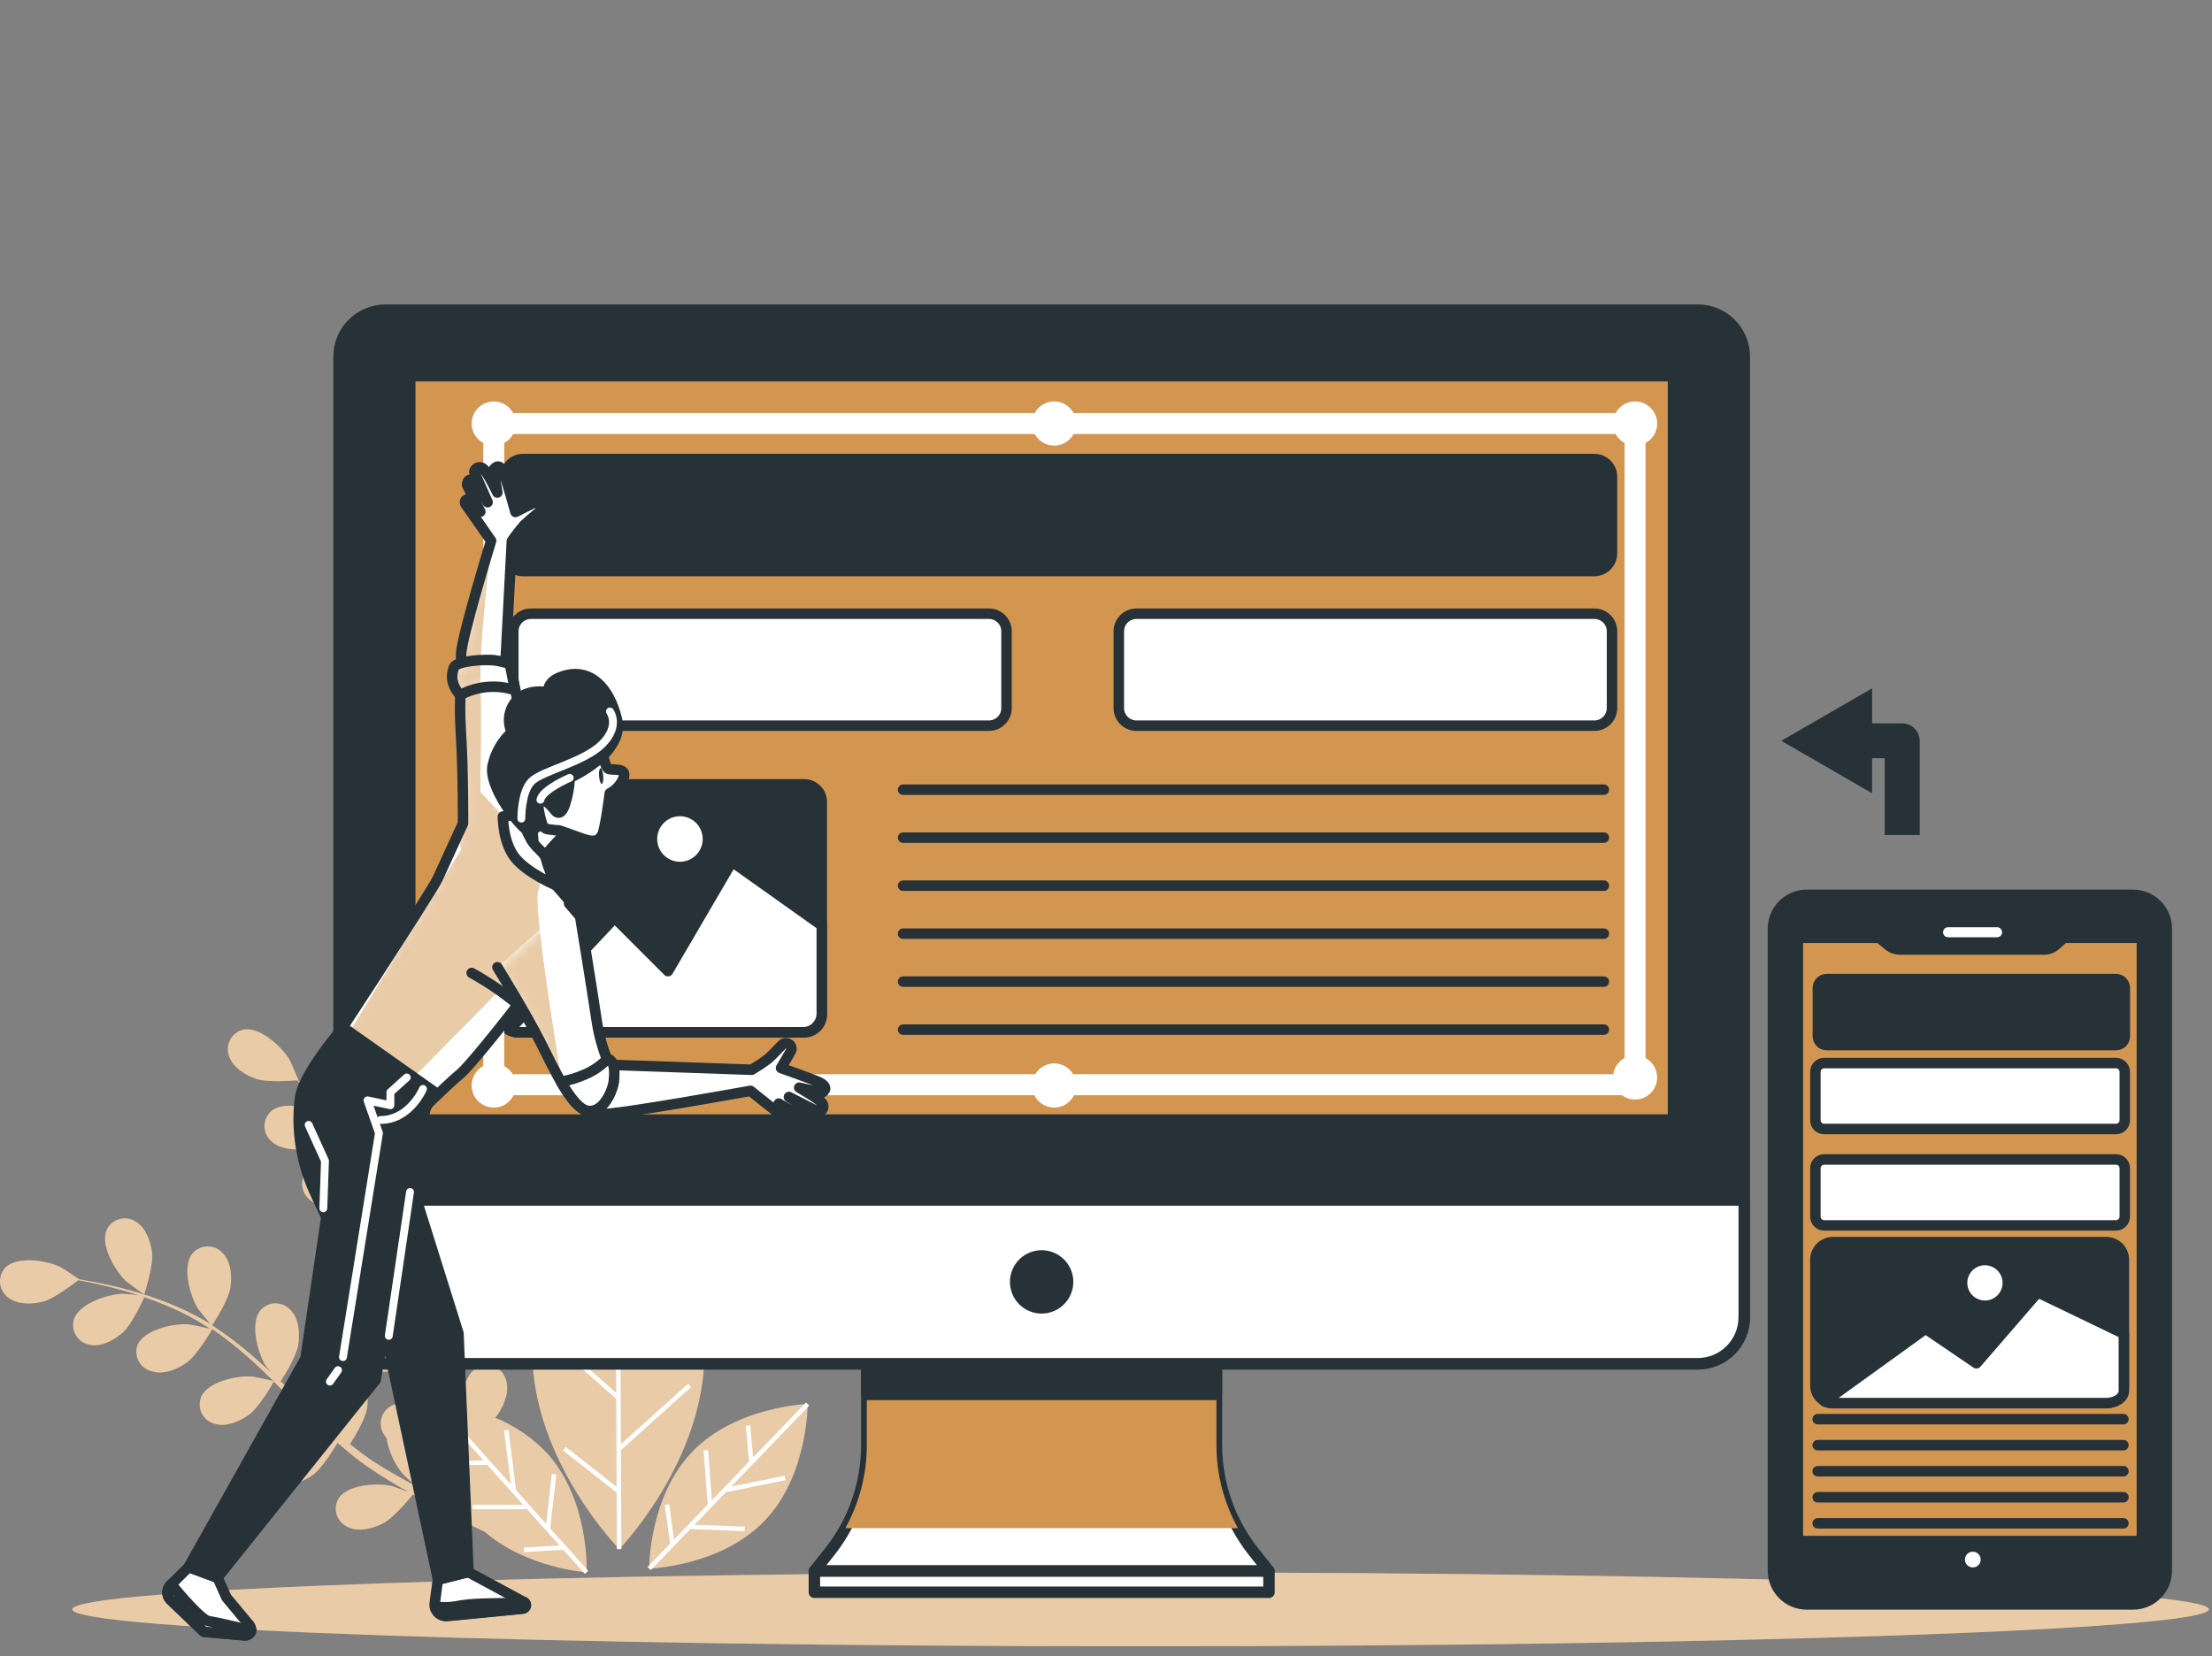 <svg width="211" height="158" viewBox="0 0 211 158" fill="none" xmlns="http://www.w3.org/2000/svg">
<rect x="0" y="0" width="211" height="158" fill="#808080" stroke="none"/>
<path d="M108.801 157.07C165.079 157.07 210.701 155.492 210.701 153.544C210.701 151.597 165.079 150.018 108.801 150.018C52.523 150.018 6.9 151.597 6.9 153.544C6.9 155.492 52.523 157.07 108.801 157.07Z" fill="#D39651"/>
<path opacity="0.5" d="M108.801 157.07C165.079 157.07 210.701 155.492 210.701 153.544C210.701 151.597 165.079 150.018 108.801 150.018C52.523 150.018 6.9 151.597 6.9 153.544C6.9 155.492 52.523 157.07 108.801 157.07Z" fill="white"/>
<path d="M32.729 107.558C32.729 107.558 34.965 105.791 35.538 104.658C36.016 103.703 36.379 102.331 35.873 101.314C35.764 101.07 35.606 100.851 35.408 100.672C35.209 100.492 34.976 100.357 34.722 100.273C34.468 100.19 34.199 100.161 33.933 100.188C33.667 100.215 33.41 100.297 33.178 100.43C31.802 101.29 31.659 104.204 32.008 105.609C32.012 105.733 32.7 107.573 32.729 107.558Z" fill="#D39651"/>
<path d="M12.065 122.279C12.161 122.365 13.752 123.521 13.761 123.492C13.771 123.464 14.65 120.788 14.507 119.527C14.378 118.452 13.924 117.138 12.935 116.541C12.707 116.395 12.452 116.3 12.186 116.261C11.919 116.221 11.647 116.238 11.387 116.312C11.128 116.385 10.887 116.512 10.68 116.685C10.473 116.858 10.306 117.072 10.188 117.315C9.514 118.767 11 121.285 12.065 122.279Z" fill="#D39651"/>
<path d="M58.897 110.229C58.897 110.229 50.713 118.676 50.775 129.049C50.837 139.421 59.074 147.802 59.074 147.802C59.074 147.802 67.253 139.355 67.196 128.977C67.139 118.6 58.897 110.229 58.897 110.229Z" fill="#D39651"/>
<path d="M47.23 135.264C47.338 135.148 47.437 135.023 47.526 134.892C48.123 133.989 48.629 132.675 48.247 131.595C48.169 131.336 48.036 131.097 47.859 130.894C47.681 130.69 47.462 130.526 47.216 130.413C46.971 130.3 46.704 130.241 46.434 130.239C46.163 130.236 45.895 130.292 45.648 130.401C44.54 130.921 43.99 132.704 43.876 134.161C43.431 134.06 43.03 133.984 42.691 133.927L42.246 132.928C42.084 132.584 41.969 132.235 41.831 131.887C41.635 131.366 41.458 130.821 41.281 130.281C41.926 129.99 43.813 129.111 44.516 128.332C45.218 127.553 45.949 126.311 45.724 125.183C45.684 124.917 45.588 124.662 45.442 124.436C45.296 124.21 45.105 124.017 44.879 123.87C44.653 123.723 44.399 123.625 44.133 123.583C43.867 123.541 43.596 123.555 43.336 123.626C41.783 124.104 40.87 126.865 40.837 128.313C40.837 128.361 40.837 128.666 40.894 129.029C40.736 128.494 40.579 127.959 40.416 127.415C40.02 125.857 39.662 124.266 39.294 122.67C39.217 122.336 39.136 122.006 39.06 121.672C39.604 121.433 41.654 120.496 42.404 119.679C43.154 118.862 43.837 117.658 43.617 116.531C43.577 116.265 43.481 116.01 43.335 115.784C43.189 115.557 42.998 115.364 42.772 115.217C42.546 115.07 42.292 114.972 42.026 114.93C41.76 114.888 41.489 114.903 41.229 114.973C39.676 115.451 38.763 118.213 38.73 119.66C38.73 119.713 38.763 120.076 38.797 120.487C38.587 119.622 38.367 118.762 38.118 117.916C37.708 116.463 37.198 115.039 36.594 113.655C36.785 113.569 39.212 112.522 40.029 111.614C40.756 110.817 41.463 109.593 41.243 108.466C41.203 108.2 41.106 107.945 40.961 107.719C40.815 107.492 40.623 107.299 40.397 107.152C40.172 107.005 39.918 106.907 39.652 106.865C39.386 106.823 39.114 106.838 38.854 106.908C37.301 107.386 36.389 110.148 36.355 111.595C36.355 111.696 36.475 113.029 36.532 113.506C36.534 113.489 36.534 113.471 36.532 113.454C35.905 112.109 35.16 110.821 34.306 109.608C33.539 108.528 32.709 107.494 31.821 106.512C31.019 105.585 30.221 104.782 29.514 104.08C29.127 103.702 28.763 103.363 28.424 103.053H28.458C28.491 103.053 27.703 101.247 27.641 101.142C26.914 99.89 24.774 97.897 23.193 98.242C22.931 98.305 22.685 98.423 22.472 98.588C22.259 98.753 22.084 98.962 21.957 99.2C21.83 99.437 21.755 99.699 21.737 99.968C21.718 100.237 21.757 100.506 21.85 100.759C22.204 101.849 23.408 102.58 24.43 102.933C25.452 103.287 27.774 103.12 28.329 103.072C28.677 103.401 29.041 103.76 29.437 104.166C30.13 104.883 30.904 105.695 31.687 106.641C31.898 106.889 32.113 107.166 32.323 107.434C31.874 107.061 31.248 106.555 31.181 106.512C29.958 105.738 27.144 104.954 25.897 105.991C25.691 106.168 25.526 106.387 25.411 106.632C25.297 106.878 25.236 107.146 25.233 107.417C25.23 107.688 25.284 107.957 25.393 108.205C25.502 108.454 25.662 108.676 25.863 108.858C26.68 109.66 28.085 109.756 29.155 109.598C30.225 109.441 32.261 108.189 32.696 107.912C33.173 108.509 33.622 109.13 34.062 109.823C34.88 111.04 35.588 112.327 36.179 113.669C36.212 113.745 36.236 113.831 36.269 113.908C36.078 113.688 34.941 112.537 34.836 112.474C33.708 111.571 31.014 110.482 29.643 111.376C29.421 111.529 29.235 111.728 29.096 111.959C28.956 112.19 28.868 112.447 28.835 112.715C28.803 112.983 28.827 113.254 28.907 113.511C28.987 113.769 29.12 114.007 29.299 114.209C30.02 115.093 31.406 115.346 32.485 115.303C33.732 115.26 36.183 114.022 36.279 113.975C36.828 115.329 37.289 116.717 37.66 118.131C37.942 119.178 38.18 120.248 38.41 121.323C38.157 121.041 37.096 119.971 37.015 119.89C35.882 118.982 33.192 117.897 31.816 118.786C31.595 118.94 31.409 119.138 31.27 119.369C31.13 119.6 31.042 119.858 31.009 120.125C30.977 120.393 31.001 120.664 31.081 120.922C31.161 121.179 31.294 121.417 31.472 121.619C32.194 122.508 33.584 122.756 34.664 122.718C35.878 122.675 38.233 121.5 38.429 121.399C38.534 121.877 38.644 122.355 38.744 122.866C39.074 124.467 39.399 126.077 39.767 127.644C39.896 128.193 40.039 128.724 40.187 129.259C39.786 128.848 39.05 128.103 38.983 128.05C37.851 127.142 35.161 126.053 33.785 126.946C33.563 127.1 33.377 127.299 33.238 127.53C33.099 127.761 33.01 128.018 32.978 128.286C32.945 128.553 32.97 128.825 33.05 129.082C33.129 129.34 33.263 129.577 33.441 129.78C34.162 130.668 35.553 130.917 36.632 130.878C37.712 130.84 39.719 129.894 40.278 129.617C40.522 130.506 40.789 131.385 41.085 132.235C41.224 132.598 41.343 132.976 41.496 133.32L41.721 133.865L41.41 133.831C41.41 133.831 41.386 134.338 41.41 135.164C40.221 134.314 38.505 133.583 37.387 134.099C37.145 134.217 36.931 134.385 36.759 134.592C36.586 134.799 36.46 135.041 36.387 135.3C36.315 135.559 36.297 135.831 36.337 136.098C36.377 136.364 36.473 136.619 36.618 136.846C36.692 136.967 36.775 137.082 36.867 137.19C37.078 138.444 37.608 139.624 38.405 140.616C38.467 140.687 39.275 141.433 39.7 141.805C39.289 141.585 38.883 141.366 38.462 141.127C37.855 140.792 37.225 140.415 36.609 140.057L35.653 139.455C35.328 139.254 35.041 139.029 34.731 138.814C34.282 138.489 33.833 138.131 33.388 137.778C33.766 137.18 34.855 135.389 35.008 134.371C35.161 133.353 35.084 131.896 34.287 131.074C34.107 130.871 33.887 130.708 33.639 130.597C33.392 130.485 33.124 130.427 32.853 130.427C32.582 130.427 32.314 130.485 32.067 130.597C31.82 130.708 31.599 130.871 31.42 131.074C30.378 132.317 31.152 135.135 31.898 136.363C31.898 136.402 32.113 136.645 32.342 136.927C31.917 136.569 31.487 136.21 31.066 135.833C29.877 134.758 28.677 133.626 27.512 132.489L26.766 131.786C27.091 131.308 28.286 129.397 28.448 128.289C28.611 127.18 28.52 125.814 27.722 124.997C27.543 124.794 27.322 124.631 27.075 124.519C26.828 124.408 26.56 124.35 26.289 124.35C26.017 124.35 25.749 124.408 25.502 124.519C25.255 124.631 25.035 124.794 24.855 124.997C23.814 126.239 24.583 129.058 25.333 130.281C25.333 130.324 25.586 130.616 25.844 130.936C25.19 130.329 24.53 129.737 23.861 129.168C22.714 128.183 21.503 127.274 20.235 126.449C20.35 126.277 21.793 124.061 21.974 122.857C22.137 121.786 22.051 120.382 21.248 119.565C21.069 119.361 20.848 119.198 20.601 119.087C20.354 118.975 20.086 118.918 19.815 118.918C19.544 118.918 19.276 118.975 19.028 119.087C18.781 119.198 18.561 119.361 18.381 119.565C17.34 120.807 18.114 123.626 18.883 124.849C18.936 124.935 19.767 125.972 20.077 126.335L20.034 126.301C18.767 125.526 17.433 124.864 16.05 124.323C14.819 123.832 13.56 123.414 12.28 123.072C11.095 122.742 9.987 122.513 9.012 122.317C8.477 122.216 7.99 122.135 7.536 122.059H7.564C7.564 122.059 5.935 120.969 5.821 120.912C4.526 120.267 1.645 119.789 0.512 120.945C0.329 121.143 0.189 121.377 0.102 121.632C0.015 121.888 -0.017 122.158 0.008 122.427C0.034 122.695 0.115 122.956 0.248 123.19C0.381 123.425 0.563 123.629 0.78 123.788C1.678 124.5 3.083 124.448 4.124 124.18C5.166 123.912 6.991 122.493 7.469 122.14C7.947 122.226 8.424 122.321 8.998 122.441C9.953 122.656 11.067 122.919 12.242 123.263L13.197 123.573C12.615 123.511 11.817 123.439 11.735 123.439C10.302 123.468 7.512 124.366 7.039 125.919C6.968 126.178 6.954 126.449 6.995 126.715C7.036 126.98 7.133 127.234 7.279 127.459C7.425 127.685 7.617 127.877 7.843 128.023C8.068 128.169 8.322 128.266 8.587 128.308C9.71 128.523 10.938 127.83 11.74 127.109C12.543 126.387 13.556 124.218 13.766 123.764C14.478 124.008 15.199 124.276 15.949 124.596C17.304 125.158 18.606 125.841 19.839 126.636C19.91 126.684 19.977 126.741 20.049 126.784C19.762 126.707 18.181 126.373 18.066 126.363C16.633 126.23 13.766 126.841 13.126 128.313C13.031 128.572 12.993 128.848 13.015 129.123C13.037 129.398 13.118 129.665 13.253 129.905C13.388 130.146 13.573 130.354 13.796 130.517C14.019 130.679 14.274 130.791 14.545 130.845C15.639 131.184 16.934 130.63 17.813 129.999C18.826 129.278 20.202 126.894 20.24 126.803C21.446 127.628 22.597 128.531 23.685 129.507C24.497 130.224 25.285 130.984 26.074 131.753C25.701 131.657 24.229 131.351 24.124 131.342C22.691 131.208 19.824 131.796 19.184 133.286C19.084 133.536 19.039 133.805 19.05 134.073C19.061 134.342 19.128 134.606 19.248 134.847C19.369 135.087 19.538 135.3 19.746 135.471C19.954 135.642 20.195 135.767 20.455 135.838C21.549 136.182 22.844 135.623 23.723 134.997C24.712 134.29 26.026 132.011 26.112 131.815C26.47 132.168 26.828 132.512 27.182 132.866C28.343 134.022 29.499 135.183 30.679 136.296C31.085 136.679 31.501 137.042 31.917 137.41C31.358 137.285 30.335 137.07 30.245 137.066C28.811 136.932 25.945 137.52 25.304 139.01C25.205 139.26 25.159 139.529 25.171 139.798C25.182 140.067 25.25 140.331 25.371 140.572C25.491 140.813 25.661 141.025 25.869 141.196C26.078 141.366 26.32 141.491 26.58 141.562C27.669 141.906 28.969 141.347 29.843 140.721C30.718 140.095 31.874 138.198 32.194 137.658C32.887 138.265 33.589 138.848 34.31 139.392C34.626 139.622 34.932 139.87 35.266 140.071L36.198 140.697C36.847 141.098 37.449 141.476 38.066 141.834L38.974 142.355C38.424 142.144 37.54 141.82 37.469 141.8C36.064 141.447 33.169 141.6 32.289 142.976C32.154 143.209 32.069 143.468 32.041 143.736C32.012 144.005 32.041 144.276 32.125 144.532C32.209 144.788 32.346 145.024 32.528 145.224C32.709 145.423 32.931 145.582 33.178 145.69C34.205 146.191 35.567 145.838 36.523 145.35C37.583 144.815 39.184 142.832 39.389 142.589C40.13 143.014 40.861 143.42 41.549 143.788C43.383 144.767 44.984 145.551 46.231 146.139C50.268 149.631 55.959 150.013 55.959 150.013C55.959 150.013 56.255 143.205 52.246 138.719C50.847 137.214 49.135 136.035 47.23 135.264ZM40.015 141.906C40.139 141.628 41.109 139.464 41.176 138.241C41.401 138.203 41.625 138.155 41.845 138.102C42.256 140.254 43.11 142.296 44.353 144.099C43.622 143.75 42.824 143.363 41.964 142.933C41.353 142.617 40.689 142.269 40.015 141.906Z" fill="#D39651"/>
<path d="M77.033 133.96C77.033 133.96 70.215 134.171 66.044 138.504C61.873 142.838 61.926 149.655 61.926 149.655C61.926 149.655 68.739 149.445 72.915 145.112C77.091 140.778 77.033 133.96 77.033 133.96Z" fill="#D39651"/>
<g opacity="0.5">
<path d="M32.729 107.558C32.729 107.558 34.965 105.791 35.538 104.658C36.016 103.703 36.379 102.331 35.873 101.314C35.764 101.07 35.606 100.851 35.408 100.672C35.209 100.492 34.976 100.357 34.722 100.273C34.468 100.19 34.199 100.161 33.933 100.188C33.667 100.215 33.41 100.297 33.178 100.43C31.802 101.29 31.659 104.204 32.008 105.609C32.012 105.733 32.7 107.573 32.729 107.558Z" fill="white"/>
<path d="M12.065 122.279C12.161 122.365 13.752 123.521 13.761 123.492C13.771 123.464 14.65 120.788 14.507 119.527C14.378 118.452 13.924 117.138 12.935 116.541C12.707 116.395 12.452 116.3 12.186 116.261C11.919 116.221 11.647 116.238 11.387 116.312C11.128 116.385 10.887 116.512 10.68 116.685C10.473 116.858 10.306 117.072 10.188 117.315C9.514 118.767 11 121.285 12.065 122.279Z" fill="white"/>
<path d="M58.897 110.229C58.897 110.229 50.713 118.676 50.775 129.049C50.837 139.421 59.074 147.802 59.074 147.802C59.074 147.802 67.253 139.355 67.196 128.977C67.139 118.6 58.897 110.229 58.897 110.229Z" fill="white"/>
<path d="M47.23 135.264C47.338 135.148 47.437 135.023 47.526 134.892C48.123 133.989 48.629 132.675 48.247 131.595C48.169 131.336 48.036 131.097 47.859 130.894C47.681 130.69 47.462 130.526 47.216 130.413C46.971 130.3 46.704 130.241 46.434 130.239C46.163 130.236 45.895 130.292 45.648 130.401C44.54 130.921 43.99 132.704 43.876 134.161C43.431 134.06 43.03 133.984 42.691 133.927L42.246 132.928C42.084 132.584 41.969 132.235 41.831 131.887C41.635 131.366 41.458 130.821 41.281 130.281C41.926 129.99 43.813 129.111 44.516 128.332C45.218 127.553 45.949 126.311 45.724 125.183C45.684 124.917 45.588 124.662 45.442 124.436C45.296 124.21 45.105 124.017 44.879 123.87C44.653 123.723 44.399 123.625 44.133 123.583C43.867 123.541 43.596 123.555 43.336 123.626C41.783 124.104 40.87 126.865 40.837 128.313C40.837 128.361 40.837 128.666 40.894 129.029C40.736 128.494 40.579 127.959 40.416 127.415C40.02 125.857 39.662 124.266 39.294 122.67C39.217 122.336 39.136 122.006 39.06 121.672C39.604 121.433 41.654 120.496 42.404 119.679C43.154 118.862 43.837 117.658 43.617 116.531C43.577 116.265 43.481 116.01 43.335 115.784C43.189 115.557 42.998 115.364 42.772 115.217C42.546 115.07 42.292 114.972 42.026 114.93C41.76 114.888 41.489 114.903 41.229 114.973C39.676 115.451 38.763 118.213 38.73 119.66C38.73 119.713 38.763 120.076 38.797 120.487C38.587 119.622 38.367 118.762 38.118 117.916C37.708 116.463 37.198 115.039 36.594 113.655C36.785 113.569 39.212 112.522 40.029 111.614C40.756 110.817 41.463 109.593 41.243 108.466C41.203 108.2 41.106 107.945 40.961 107.719C40.815 107.492 40.623 107.299 40.397 107.152C40.172 107.005 39.918 106.907 39.652 106.865C39.386 106.823 39.114 106.838 38.854 106.908C37.301 107.386 36.389 110.148 36.355 111.595C36.355 111.696 36.475 113.029 36.532 113.506C36.534 113.489 36.534 113.471 36.532 113.454C35.905 112.109 35.16 110.821 34.306 109.608C33.539 108.528 32.709 107.494 31.821 106.512C31.019 105.585 30.221 104.782 29.514 104.08C29.127 103.702 28.763 103.363 28.424 103.053H28.458C28.491 103.053 27.703 101.247 27.641 101.142C26.914 99.89 24.774 97.897 23.193 98.242C22.931 98.305 22.685 98.423 22.472 98.588C22.259 98.753 22.084 98.962 21.957 99.2C21.83 99.437 21.755 99.699 21.737 99.968C21.718 100.237 21.757 100.506 21.85 100.759C22.204 101.849 23.408 102.58 24.43 102.933C25.452 103.287 27.774 103.12 28.329 103.072C28.677 103.401 29.041 103.76 29.437 104.166C30.13 104.883 30.904 105.695 31.687 106.641C31.898 106.889 32.113 107.166 32.323 107.434C31.874 107.061 31.248 106.555 31.181 106.512C29.958 105.738 27.144 104.954 25.897 105.991C25.691 106.168 25.526 106.387 25.411 106.632C25.297 106.878 25.236 107.146 25.233 107.417C25.23 107.688 25.284 107.957 25.393 108.205C25.502 108.454 25.662 108.676 25.863 108.858C26.68 109.66 28.085 109.756 29.155 109.598C30.225 109.441 32.261 108.189 32.696 107.912C33.173 108.509 33.622 109.13 34.062 109.823C34.88 111.04 35.588 112.327 36.179 113.669C36.212 113.745 36.236 113.831 36.269 113.908C36.078 113.688 34.941 112.537 34.836 112.474C33.708 111.571 31.014 110.482 29.643 111.376C29.421 111.529 29.235 111.728 29.096 111.959C28.956 112.19 28.868 112.447 28.835 112.715C28.803 112.983 28.827 113.254 28.907 113.511C28.987 113.769 29.12 114.007 29.299 114.209C30.02 115.093 31.406 115.346 32.485 115.303C33.732 115.26 36.183 114.022 36.279 113.975C36.828 115.329 37.289 116.717 37.66 118.131C37.942 119.178 38.18 120.248 38.41 121.323C38.157 121.041 37.096 119.971 37.015 119.89C35.882 118.982 33.192 117.897 31.816 118.786C31.595 118.94 31.409 119.138 31.27 119.369C31.13 119.6 31.042 119.858 31.009 120.125C30.977 120.393 31.001 120.664 31.081 120.922C31.161 121.179 31.294 121.417 31.472 121.619C32.194 122.508 33.584 122.756 34.664 122.718C35.878 122.675 38.233 121.5 38.429 121.399C38.534 121.877 38.644 122.355 38.744 122.866C39.074 124.467 39.399 126.077 39.767 127.644C39.896 128.193 40.039 128.724 40.187 129.259C39.786 128.848 39.05 128.103 38.983 128.05C37.851 127.142 35.161 126.053 33.785 126.946C33.563 127.1 33.377 127.299 33.238 127.53C33.099 127.761 33.01 128.018 32.978 128.286C32.945 128.553 32.97 128.825 33.05 129.082C33.129 129.34 33.263 129.577 33.441 129.78C34.162 130.668 35.553 130.917 36.632 130.878C37.712 130.84 39.719 129.894 40.278 129.617C40.522 130.506 40.789 131.385 41.085 132.235C41.224 132.598 41.343 132.976 41.496 133.32L41.721 133.865L41.41 133.831C41.41 133.831 41.386 134.338 41.41 135.164C40.221 134.314 38.505 133.583 37.387 134.099C37.145 134.217 36.931 134.385 36.759 134.592C36.586 134.799 36.46 135.041 36.387 135.3C36.315 135.559 36.297 135.831 36.337 136.098C36.377 136.364 36.473 136.619 36.618 136.846C36.692 136.967 36.775 137.082 36.867 137.19C37.078 138.444 37.608 139.624 38.405 140.616C38.467 140.687 39.275 141.433 39.7 141.805C39.289 141.585 38.883 141.366 38.462 141.127C37.855 140.792 37.225 140.415 36.609 140.057L35.653 139.455C35.328 139.254 35.041 139.029 34.731 138.814C34.282 138.489 33.833 138.131 33.388 137.778C33.766 137.18 34.855 135.389 35.008 134.371C35.161 133.353 35.084 131.896 34.287 131.074C34.107 130.871 33.887 130.708 33.639 130.597C33.392 130.485 33.124 130.427 32.853 130.427C32.582 130.427 32.314 130.485 32.067 130.597C31.82 130.708 31.599 130.871 31.42 131.074C30.378 132.317 31.152 135.135 31.898 136.363C31.898 136.402 32.113 136.645 32.342 136.927C31.917 136.569 31.487 136.21 31.066 135.833C29.877 134.758 28.677 133.626 27.512 132.489L26.766 131.786C27.091 131.308 28.286 129.397 28.448 128.289C28.611 127.18 28.52 125.814 27.722 124.997C27.543 124.794 27.322 124.631 27.075 124.519C26.828 124.408 26.56 124.35 26.289 124.35C26.017 124.35 25.749 124.408 25.502 124.519C25.255 124.631 25.035 124.794 24.855 124.997C23.814 126.239 24.583 129.058 25.333 130.281C25.333 130.324 25.586 130.616 25.844 130.936C25.19 130.329 24.53 129.737 23.861 129.168C22.714 128.183 21.503 127.274 20.235 126.449C20.35 126.277 21.793 124.061 21.974 122.857C22.137 121.786 22.051 120.382 21.248 119.565C21.069 119.361 20.848 119.198 20.601 119.087C20.354 118.975 20.086 118.918 19.815 118.918C19.544 118.918 19.276 118.975 19.028 119.087C18.781 119.198 18.561 119.361 18.381 119.565C17.34 120.807 18.114 123.626 18.883 124.849C18.936 124.935 19.767 125.972 20.077 126.335L20.034 126.301C18.767 125.526 17.433 124.864 16.05 124.323C14.819 123.832 13.56 123.414 12.28 123.072C11.095 122.742 9.987 122.513 9.012 122.317C8.477 122.216 7.99 122.135 7.536 122.059H7.564C7.564 122.059 5.935 120.969 5.821 120.912C4.526 120.267 1.645 119.789 0.512 120.945C0.329 121.143 0.189 121.377 0.102 121.632C0.015 121.888 -0.017 122.158 0.008 122.427C0.034 122.695 0.115 122.956 0.248 123.19C0.381 123.425 0.563 123.629 0.78 123.788C1.678 124.5 3.083 124.448 4.124 124.18C5.166 123.912 6.991 122.493 7.469 122.14C7.947 122.226 8.424 122.321 8.998 122.441C9.953 122.656 11.067 122.919 12.242 123.263L13.197 123.573C12.615 123.511 11.817 123.439 11.735 123.439C10.302 123.468 7.512 124.366 7.039 125.919C6.968 126.178 6.954 126.449 6.995 126.715C7.036 126.98 7.133 127.234 7.279 127.459C7.425 127.685 7.617 127.877 7.843 128.023C8.068 128.169 8.322 128.266 8.587 128.308C9.71 128.523 10.938 127.83 11.74 127.109C12.543 126.387 13.556 124.218 13.766 123.764C14.478 124.008 15.199 124.276 15.949 124.596C17.304 125.158 18.606 125.841 19.839 126.636C19.91 126.684 19.977 126.741 20.049 126.784C19.762 126.707 18.181 126.373 18.066 126.363C16.633 126.23 13.766 126.841 13.126 128.313C13.031 128.572 12.993 128.848 13.015 129.123C13.037 129.398 13.118 129.665 13.253 129.905C13.388 130.146 13.573 130.354 13.796 130.517C14.019 130.679 14.274 130.791 14.545 130.845C15.639 131.184 16.934 130.63 17.813 129.999C18.826 129.278 20.202 126.894 20.24 126.803C21.446 127.628 22.597 128.531 23.685 129.507C24.497 130.224 25.285 130.984 26.074 131.753C25.701 131.657 24.229 131.351 24.124 131.342C22.691 131.208 19.824 131.796 19.184 133.286C19.084 133.536 19.039 133.805 19.05 134.073C19.061 134.342 19.128 134.606 19.248 134.847C19.369 135.087 19.538 135.3 19.746 135.471C19.954 135.642 20.195 135.767 20.455 135.838C21.549 136.182 22.844 135.623 23.723 134.997C24.712 134.29 26.026 132.011 26.112 131.815C26.47 132.168 26.828 132.512 27.182 132.866C28.343 134.022 29.499 135.183 30.679 136.296C31.085 136.679 31.501 137.042 31.917 137.41C31.358 137.285 30.335 137.07 30.245 137.066C28.811 136.932 25.945 137.52 25.304 139.01C25.205 139.26 25.159 139.529 25.171 139.798C25.182 140.067 25.25 140.331 25.371 140.572C25.491 140.813 25.661 141.025 25.869 141.196C26.078 141.366 26.32 141.491 26.58 141.562C27.669 141.906 28.969 141.347 29.843 140.721C30.718 140.095 31.874 138.198 32.194 137.658C32.887 138.265 33.589 138.848 34.31 139.392C34.626 139.622 34.932 139.87 35.266 140.071L36.198 140.697C36.847 141.098 37.449 141.476 38.066 141.834L38.974 142.355C38.424 142.144 37.54 141.82 37.469 141.8C36.064 141.447 33.169 141.6 32.289 142.976C32.154 143.209 32.069 143.468 32.041 143.736C32.012 144.005 32.041 144.276 32.125 144.532C32.209 144.788 32.346 145.024 32.528 145.224C32.709 145.423 32.931 145.582 33.178 145.69C34.205 146.191 35.567 145.838 36.523 145.35C37.583 144.815 39.184 142.832 39.389 142.589C40.13 143.014 40.861 143.42 41.549 143.788C43.383 144.767 44.984 145.551 46.231 146.139C50.268 149.631 55.959 150.013 55.959 150.013C55.959 150.013 56.255 143.205 52.246 138.719C50.847 137.214 49.135 136.035 47.23 135.264ZM40.015 141.906C40.139 141.628 41.109 139.464 41.176 138.241C41.401 138.203 41.625 138.155 41.845 138.102C42.256 140.254 43.11 142.296 44.353 144.099C43.622 143.75 42.824 143.363 41.964 142.933C41.353 142.617 40.689 142.269 40.015 141.906Z" fill="white"/>
<path d="M77.033 133.96C77.033 133.96 70.215 134.171 66.044 138.504C61.873 142.838 61.926 149.655 61.926 149.655C61.926 149.655 68.739 149.445 72.915 145.112C77.091 140.778 77.033 133.96 77.033 133.96Z" fill="white"/>
</g>
<path d="M59.231 138.351L65.925 132.331L65.638 132.016L59.231 137.778L59.193 129.89L59.231 129.914L64.893 121.634L64.535 121.395L59.193 129.207L59.112 110.229H58.682L58.734 123.115L54.473 119.426L54.196 119.751L58.739 123.683L58.778 132.895L52.318 127.176L52.036 127.501L58.782 133.468L58.816 141.853L53.962 138.045L53.699 138.385L58.821 142.403L58.844 147.802L59.274 147.797L59.231 138.346V138.351Z" fill="white"/>
<path d="M53.068 140.673L52.638 140.625L52.098 145.393L49.227 142.178H49.231L48.5 136.411L48.075 136.464L48.73 141.624L41.582 133.635L41.262 133.922L46.111 139.34L43.044 139.378L43.049 139.808L46.489 139.765L49.891 143.568L45.089 143.573L45.094 143.998L50.273 143.993L53.364 147.448L49.977 147.653L50.005 148.083L53.727 147.859L55.786 150.157L56.107 149.87L52.48 145.819L53.068 140.673Z" fill="white"/>
<path d="M69.241 142.374L74.941 141.218L74.855 140.793L69.757 141.829L77.186 134.108L76.88 133.812L71.835 139.049L71.568 135.991L71.142 136.029L71.443 139.46L67.908 143.134L67.54 138.346L67.115 138.38L67.507 143.549L64.291 146.889L63.837 143.53L63.412 143.588L63.914 147.281L61.773 149.507L62.079 149.803L65.849 145.886L71.028 146.086L71.042 145.656L66.25 145.475L69.241 142.369V142.374Z" fill="white"/>
<path d="M203.463 85.375H172.345C170.564 85.375 169.12 86.819 169.12 88.6V149.851C169.12 151.632 170.564 153.076 172.345 153.076H203.463C205.244 153.076 206.688 151.632 206.688 149.851V88.6C206.688 86.819 205.244 85.375 203.463 85.375Z" fill="#263238" stroke="#263238" stroke-miterlimit="10"/>
<path d="M190.501 89.422H185.823C185.697 89.422 185.575 89.371 185.485 89.282C185.396 89.192 185.346 89.071 185.346 88.944C185.346 88.817 185.396 88.696 185.485 88.606C185.575 88.517 185.697 88.466 185.823 88.466H190.501C190.627 88.466 190.749 88.517 190.839 88.606C190.928 88.696 190.979 88.817 190.979 88.944C190.979 89.071 190.928 89.192 190.839 89.282C190.749 89.371 190.627 89.422 190.501 89.422Z" fill="white"/>
<path d="M204.313 147.027H171.495V89.474H179.273L180.147 90.201C180.454 90.454 180.839 90.592 181.237 90.592H194.958C195.373 90.593 195.773 90.444 196.086 90.172L196.874 89.474H204.313V147.027Z" fill="#D39651" stroke="#263238" stroke-linecap="round" stroke-linejoin="round"/>
<path d="M188.934 148.8C188.935 148.652 188.891 148.506 188.81 148.382C188.728 148.258 188.611 148.161 188.474 148.104C188.337 148.046 188.186 148.031 188.04 148.059C187.894 148.087 187.76 148.158 187.655 148.263C187.549 148.368 187.478 148.502 187.448 148.647C187.419 148.793 187.433 148.944 187.49 149.081C187.547 149.219 187.643 149.336 187.766 149.419C187.89 149.501 188.035 149.545 188.184 149.545C188.282 149.546 188.379 149.527 188.47 149.49C188.561 149.453 188.644 149.398 188.714 149.329C188.783 149.26 188.839 149.177 188.876 149.086C188.914 148.996 188.934 148.898 188.934 148.8Z" fill="white"/>
<path d="M202.55 135.398H173.387" stroke="#263238" stroke-linecap="round" stroke-linejoin="round"/>
<path d="M202.55 137.883H173.387" stroke="#263238" stroke-linecap="round" stroke-linejoin="round"/>
<path d="M202.55 140.367H173.387" stroke="#263238" stroke-linecap="round" stroke-linejoin="round"/>
<path d="M202.55 142.852H173.387" stroke="#263238" stroke-linecap="round" stroke-linejoin="round"/>
<path d="M202.55 145.336H173.387" stroke="#263238" stroke-linecap="round" stroke-linejoin="round"/>
<path d="M201.848 93.416H174.242C173.78 93.416 173.406 93.791 173.406 94.252V98.873C173.406 99.334 173.78 99.709 174.242 99.709H201.848C202.31 99.709 202.684 99.334 202.684 98.873V94.252C202.684 93.791 202.31 93.416 201.848 93.416Z" fill="#263238" stroke="#263238" stroke-linecap="round" stroke-linejoin="round"/>
<path d="M201.843 101.428H174.003C173.541 101.428 173.167 101.803 173.167 102.265V106.88C173.167 107.342 173.541 107.716 174.003 107.716H201.843C202.305 107.716 202.679 107.342 202.679 106.88V102.265C202.679 101.803 202.305 101.428 201.843 101.428Z" fill="white" stroke="#263238" stroke-linecap="round" stroke-linejoin="round"/>
<path d="M201.843 110.621H174.003C173.541 110.621 173.167 110.995 173.167 111.457V116.077C173.167 116.539 173.541 116.913 174.003 116.913H201.843C202.305 116.913 202.679 116.539 202.679 116.077V111.457C202.679 110.995 202.305 110.621 201.843 110.621Z" fill="white" stroke="#263238" stroke-linecap="round" stroke-linejoin="round"/>
<path d="M200.911 118.509H174.849C173.92 118.509 173.167 119.262 173.167 120.191V132.188C173.167 133.117 173.92 133.87 174.849 133.87H200.911C201.84 133.87 202.593 133.117 202.593 132.188V120.191C202.593 119.262 201.84 118.509 200.911 118.509Z" fill="#263238" stroke="#263238" stroke-linecap="round" stroke-linejoin="round"/>
<path d="M191.523 122.398C191.523 121.966 191.395 121.544 191.155 121.185C190.915 120.826 190.574 120.546 190.175 120.381C189.776 120.216 189.337 120.172 188.914 120.257C188.49 120.341 188.101 120.549 187.796 120.854C187.49 121.159 187.283 121.549 187.198 121.972C187.114 122.396 187.157 122.835 187.323 123.234C187.488 123.633 187.768 123.974 188.127 124.214C188.486 124.453 188.908 124.581 189.34 124.581C189.919 124.581 190.474 124.351 190.884 123.942C191.293 123.532 191.523 122.977 191.523 122.398Z" fill="white" stroke="#263238" stroke-linecap="round" stroke-linejoin="round"/>
<path d="M174.882 133.87H200.878C201.834 133.87 202.593 133.349 202.593 132.709V127.252L194.38 123.301L188.527 130.071L183.678 126.77L174.06 133.712C174.322 133.814 174.601 133.868 174.882 133.87Z" fill="white" stroke="#263238" stroke-linecap="round" stroke-linejoin="round"/>
<path d="M181.447 69.016H178.58V65.672L169.913 70.679L178.575 75.681V72.337H179.775V79.666H183.119V70.679C183.117 70.237 182.939 69.814 182.626 69.502C182.313 69.191 181.889 69.016 181.447 69.016Z" fill="#263238"/>
<path d="M116.034 137.873V126.55H82.685V137.873C82.686 141.568 81.438 145.154 79.145 148.05L77.683 149.894H121.037L119.579 148.05C117.285 145.154 116.036 141.568 116.034 137.873Z" fill="white" stroke="#263238" stroke-width="1.095" stroke-linecap="round" stroke-linejoin="round"/>
<g style="mix-blend-mode:multiply">
<path d="M80.636 145.8H118.084C116.742 143.373 116.037 140.646 116.034 137.873V126.55H82.685V137.873C82.686 140.647 81.98 143.374 80.636 145.8Z" fill="#D39651"/>
</g>
<path d="M116.034 128.251H82.685V133.034H116.034V128.251Z" fill="#263238" stroke="#263238" stroke-width="1.095" stroke-linecap="round" stroke-linejoin="round"/>
<path d="M161.944 29.59H36.781C34.329 29.59 32.342 31.577 32.342 34.028V125.68C32.342 128.132 34.329 130.119 36.781 130.119H161.944C164.395 130.119 166.383 128.132 166.383 125.68V34.028C166.383 31.577 164.395 29.59 161.944 29.59Z" fill="#263238" stroke="#263238" stroke-width="1.095" stroke-linecap="round" stroke-linejoin="round"/>
<path d="M32.342 114.491H166.382V125.676C166.382 126.853 165.915 127.982 165.082 128.814C164.25 129.647 163.121 130.114 161.944 130.114H36.766C35.589 130.114 34.46 129.647 33.628 128.814C32.795 127.982 32.328 126.853 32.328 125.676V114.491H32.342Z" fill="white" stroke="#263238" stroke-width="1.095" stroke-linecap="round" stroke-linejoin="round"/>
<path d="M159.636 35.844H39.083V106.866H159.636V35.844Z" fill="#D39651" stroke="#263238" stroke-width="1.095" stroke-linecap="round" stroke-linejoin="round"/>
<path d="M101.835 122.308C101.836 121.818 101.691 121.339 101.42 120.931C101.149 120.524 100.762 120.206 100.31 120.018C99.858 119.83 99.36 119.78 98.88 119.875C98.4 119.97 97.958 120.205 97.612 120.551C97.265 120.897 97.029 121.338 96.933 121.818C96.837 122.298 96.886 122.796 97.073 123.249C97.26 123.701 97.577 124.088 97.984 124.36C98.391 124.632 98.87 124.778 99.36 124.778C100.015 124.778 100.644 124.518 101.108 124.054C101.572 123.591 101.833 122.963 101.835 122.308Z" fill="#263238" stroke="#263238" stroke-width="1.095" stroke-linecap="round" stroke-linejoin="round"/>
<path d="M121.046 149.894H77.683V151.915H121.046V149.894Z" fill="white" stroke="#263238" stroke-width="1.095" stroke-linecap="round" stroke-linejoin="round"/>
<path d="M152.083 43.799H49.891C48.962 43.799 48.209 44.552 48.209 45.481V52.8C48.209 53.729 48.962 54.482 49.891 54.482H152.083C153.011 54.482 153.764 53.729 153.764 52.8V45.481C153.764 44.552 153.011 43.799 152.083 43.799Z" fill="#263238" stroke="#263238" stroke-linecap="round" stroke-linejoin="round"/>
<path d="M76.708 74.835H49.375C48.446 74.835 47.693 75.588 47.693 76.517V96.808C47.693 97.737 48.446 98.49 49.375 98.49H76.708C77.637 98.49 78.39 97.737 78.39 96.808V76.517C78.39 75.588 77.637 74.835 76.708 74.835Z" fill="#263238" stroke="#263238" stroke-linecap="round" stroke-linejoin="round"/>
<path d="M67.53 80.048C67.53 79.52 67.374 79.003 67.08 78.564C66.787 78.125 66.37 77.783 65.882 77.581C65.394 77.378 64.857 77.326 64.338 77.428C63.82 77.532 63.345 77.786 62.971 78.159C62.597 78.533 62.343 79.009 62.24 79.527C62.137 80.045 62.19 80.582 62.392 81.07C62.594 81.558 62.937 81.975 63.376 82.269C63.815 82.562 64.331 82.719 64.86 82.719C65.21 82.719 65.558 82.65 65.882 82.515C66.206 82.381 66.5 82.184 66.748 81.936C66.996 81.689 67.193 81.394 67.327 81.07C67.461 80.746 67.53 80.399 67.53 80.048Z" fill="white" stroke="#263238" stroke-linecap="round" stroke-linejoin="round"/>
<path d="M49.48 98.49H76.599C77.074 98.49 77.529 98.302 77.865 97.966C78.201 97.629 78.39 97.174 78.39 96.699V88.299L69.824 82.212L63.718 92.657L58.629 87.568L48.596 98.266C48.866 98.416 49.171 98.493 49.48 98.49Z" fill="white" stroke="#263238" stroke-linecap="round" stroke-linejoin="round"/>
<path d="M94.329 58.553H50.646C49.717 58.553 48.964 59.305 48.964 60.234V67.554C48.964 68.483 49.717 69.236 50.646 69.236H94.329C95.258 69.236 96.011 68.483 96.011 67.554V60.234C96.011 59.305 95.258 58.553 94.329 58.553Z" fill="white" stroke="#263238" stroke-linecap="round" stroke-linejoin="round"/>
<path d="M152.087 58.553H108.404C107.475 58.553 106.722 59.305 106.722 60.234V67.554C106.722 68.483 107.475 69.236 108.404 69.236H152.087C153.016 69.236 153.769 68.483 153.769 67.554V60.234C153.769 59.305 153.016 58.553 152.087 58.553Z" fill="white" stroke="#263238" stroke-linecap="round" stroke-linejoin="round"/>
<path d="M152.99 75.342H86.145" stroke="#263238" stroke-linecap="round" stroke-linejoin="round"/>
<path d="M152.99 79.919H86.145" stroke="#263238" stroke-linecap="round" stroke-linejoin="round"/>
<path d="M152.99 84.501H86.145" stroke="#263238" stroke-linecap="round" stroke-linejoin="round"/>
<path d="M152.99 89.078H86.145" stroke="#263238" stroke-linecap="round" stroke-linejoin="round"/>
<path d="M152.99 93.655H86.145" stroke="#263238" stroke-linecap="round" stroke-linejoin="round"/>
<path d="M152.99 98.237H86.145" stroke="#263238" stroke-linecap="round" stroke-linejoin="round"/>
<path d="M155.967 40.407H47.096V103.492H155.967V40.407Z" stroke="white" stroke-width="2" stroke-linecap="round" stroke-linejoin="round"/>
<path d="M49.203 40.407C49.203 39.99 49.079 39.583 48.848 39.236C48.616 38.89 48.287 38.62 47.902 38.46C47.517 38.301 47.093 38.259 46.685 38.34C46.276 38.422 45.901 38.622 45.606 38.917C45.311 39.212 45.111 39.587 45.029 39.996C44.948 40.404 44.99 40.828 45.149 41.213C45.309 41.598 45.579 41.927 45.925 42.159C46.272 42.39 46.679 42.514 47.096 42.514C47.373 42.514 47.647 42.46 47.903 42.355C48.159 42.249 48.391 42.094 48.587 41.898C48.783 41.702 48.938 41.47 49.044 41.214C49.149 40.958 49.203 40.684 49.203 40.407Z" fill="white"/>
<path d="M158.074 40.407C158.074 39.99 157.95 39.582 157.719 39.236C157.487 38.889 157.157 38.619 156.772 38.46C156.387 38.3 155.963 38.259 155.554 38.341C155.145 38.422 154.77 38.623 154.475 38.919C154.181 39.214 153.981 39.59 153.9 39.999C153.819 40.408 153.862 40.831 154.022 41.216C154.182 41.601 154.453 41.93 154.8 42.161C155.147 42.392 155.555 42.515 155.972 42.514C156.248 42.514 156.522 42.459 156.777 42.353C157.033 42.247 157.265 42.092 157.46 41.896C157.655 41.701 157.81 41.468 157.915 41.213C158.021 40.957 158.075 40.683 158.074 40.407Z" fill="white"/>
<path d="M102.661 40.407C102.661 39.99 102.538 39.583 102.306 39.236C102.075 38.89 101.746 38.62 101.361 38.46C100.976 38.301 100.552 38.259 100.143 38.34C99.734 38.422 99.359 38.622 99.064 38.917C98.77 39.212 98.569 39.587 98.488 39.996C98.406 40.404 98.448 40.828 98.608 41.213C98.767 41.598 99.037 41.927 99.384 42.159C99.73 42.39 100.138 42.514 100.554 42.514C100.831 42.514 101.105 42.46 101.361 42.355C101.617 42.249 101.85 42.094 102.046 41.898C102.241 41.702 102.397 41.47 102.502 41.214C102.608 40.958 102.662 40.684 102.661 40.407Z" fill="white"/>
<path d="M102.661 103.569C102.662 103.152 102.54 102.744 102.309 102.397C102.078 102.05 101.749 101.779 101.364 101.619C100.979 101.459 100.555 101.416 100.146 101.497C99.737 101.578 99.361 101.778 99.066 102.073C98.771 102.367 98.57 102.743 98.488 103.151C98.406 103.56 98.448 103.984 98.607 104.369C98.767 104.755 99.037 105.084 99.383 105.316C99.73 105.548 100.137 105.671 100.554 105.671C100.831 105.672 101.105 105.618 101.36 105.513C101.616 105.407 101.848 105.253 102.044 105.057C102.24 104.862 102.395 104.63 102.501 104.375C102.607 104.119 102.661 103.846 102.661 103.569Z" fill="white"/>
<path d="M49.203 103.569C49.204 103.152 49.081 102.744 48.85 102.397C48.619 102.05 48.29 101.779 47.905 101.619C47.52 101.459 47.097 101.416 46.688 101.497C46.279 101.578 45.903 101.778 45.608 102.073C45.312 102.367 45.111 102.743 45.03 103.151C44.948 103.56 44.989 103.984 45.149 104.369C45.308 104.755 45.578 105.084 45.925 105.316C46.271 105.548 46.679 105.671 47.096 105.671C47.372 105.672 47.646 105.618 47.902 105.513C48.157 105.407 48.39 105.253 48.585 105.057C48.781 104.862 48.936 104.63 49.042 104.375C49.148 104.119 49.203 103.846 49.203 103.569Z" fill="white"/>
<path d="M158.074 102.804C158.075 102.387 157.952 101.979 157.721 101.632C157.49 101.285 157.161 101.014 156.776 100.854C156.39 100.694 155.966 100.652 155.557 100.733C155.148 100.814 154.772 101.015 154.477 101.31C154.182 101.605 153.981 101.981 153.9 102.39C153.819 102.799 153.861 103.223 154.021 103.608C154.181 103.993 154.452 104.322 154.799 104.554C155.147 104.785 155.555 104.908 155.972 104.907C156.529 104.907 157.064 104.685 157.458 104.291C157.853 103.897 158.074 103.362 158.074 102.804Z" fill="white"/>
<path d="M54.525 78.959C53.822 79.606 53.154 80.29 52.523 81.008C52.017 81.582 51.578 82.212 51.214 82.886C51.214 82.886 50.999 82.594 49.862 81.018C48.725 79.441 48.84 78.208 48.84 78.208L50.617 76.503C50.617 76.503 54.062 76.985 54.525 78.959Z" fill="white" stroke="#263238" stroke-linecap="round" stroke-linejoin="round"/>
<path d="M57.492 71.792C57.492 71.792 57.669 73.225 58.075 73.368C58.481 73.512 59.848 73.201 59.485 74.214C59.236 74.847 58.768 75.37 58.166 75.686C58.166 75.686 57.722 79.183 57.44 79.651C57.158 80.12 56.809 80.454 55.591 80.024L53.364 79.231C53.068 79.217 52.773 79.188 52.48 79.145C51.936 79.064 51.936 79.145 51.248 77.85C50.56 76.555 49.814 77.372 50.407 75.667C50.999 73.961 51.52 72.862 52.724 72.035C53.928 71.209 57.492 71.792 57.492 71.792Z" fill="white" stroke="#263238" stroke-linecap="round" stroke-linejoin="round"/>
<path d="M57.545 74.023C57.573 74.434 57.511 74.778 57.401 74.787C57.291 74.797 57.177 74.467 57.143 74.052C57.11 73.636 57.177 73.297 57.287 73.287C57.397 73.278 57.497 73.603 57.545 74.023Z" fill="#263238"/>
<path d="M44.788 68.233C44.788 68.233 43.981 63.956 43.981 62.456C43.981 60.956 46.847 51.592 46.847 51.592C46.847 51.592 44.607 48.362 44.42 48.123C44.234 47.884 44.42 47.43 44.898 47.779C45.252 48.082 45.562 48.433 45.82 48.82L44.549 46.274C44.549 46.274 44.549 45.657 44.989 45.796C45.428 45.935 46.513 47.917 46.513 47.917L45.242 45.027C45.255 44.94 45.289 44.858 45.342 44.788C45.395 44.718 45.465 44.663 45.545 44.627C45.625 44.592 45.713 44.577 45.8 44.584C45.888 44.591 45.972 44.62 46.045 44.669C46.413 44.874 47.44 46.995 47.44 46.995L47.091 44.797C47.091 44.797 47.569 44.028 48.018 45.027C48.238 45.505 49.169 48.849 49.169 48.849L50.808 48.027C50.928 47.967 51.066 47.955 51.194 47.995C51.322 48.034 51.431 48.121 51.496 48.237C51.557 48.344 51.578 48.468 51.557 48.588C51.536 48.708 51.474 48.817 51.382 48.897C50.947 49.26 50.221 49.881 49.982 50.12C49.569 50.599 49.183 51.099 48.825 51.62L48.242 62.724L48.825 67.798L44.788 68.233Z" fill="white"/>
<mask id="mask0_745_8961" style="mask-type:luminance" maskUnits="userSpaceOnUse" x="43" y="44" width="9" height="25">
<path d="M44.788 68.233C44.788 68.233 43.981 63.956 43.981 62.456C43.981 60.956 46.847 51.592 46.847 51.592C46.847 51.592 44.607 48.362 44.42 48.123C44.234 47.884 44.42 47.43 44.898 47.779C45.252 48.082 45.562 48.433 45.82 48.82L44.549 46.274C44.549 46.274 44.549 45.657 44.989 45.796C45.428 45.935 46.513 47.917 46.513 47.917L45.242 45.027C45.255 44.94 45.289 44.858 45.342 44.788C45.395 44.718 45.465 44.663 45.545 44.627C45.625 44.592 45.713 44.577 45.8 44.584C45.888 44.591 45.972 44.62 46.045 44.669C46.413 44.874 47.44 46.995 47.44 46.995L47.091 44.797C47.091 44.797 47.569 44.028 48.018 45.027C48.238 45.505 49.169 48.849 49.169 48.849L50.808 48.027C50.928 47.967 51.066 47.955 51.194 47.995C51.322 48.034 51.431 48.121 51.496 48.237C51.557 48.344 51.578 48.468 51.557 48.588C51.536 48.708 51.474 48.817 51.382 48.897C50.947 49.26 50.221 49.881 49.982 50.12C49.569 50.599 49.183 51.099 48.825 51.62L48.242 62.724L48.825 67.798L44.788 68.233Z" fill="white"/>
</mask>
<g mask="url(#mask0_745_8961)">
<path d="M45.858 68.108C45.858 66.876 45.858 65.719 45.801 64.917C45.663 61.878 46.871 51.592 46.871 51.592C46.871 51.592 44.005 60.951 44.005 62.456C44.005 63.961 44.812 68.233 44.812 68.233L45.858 68.108Z" fill="#D39651"/>
<path opacity="0.5" d="M45.858 68.108C45.858 66.876 45.858 65.719 45.801 64.917C45.663 61.878 46.871 51.592 46.871 51.592C46.871 51.592 44.005 60.951 44.005 62.456C44.005 63.961 44.812 68.233 44.812 68.233L45.858 68.108Z" fill="white"/>
</g>
<path d="M44.788 68.233C44.788 68.233 43.981 63.956 43.981 62.456C43.981 60.956 46.847 51.592 46.847 51.592C46.847 51.592 44.607 48.362 44.42 48.123C44.234 47.884 44.42 47.43 44.898 47.779C45.252 48.082 45.562 48.433 45.82 48.82L44.549 46.274C44.549 46.274 44.549 45.657 44.989 45.796C45.428 45.935 46.513 47.917 46.513 47.917L45.242 45.027C45.255 44.94 45.289 44.858 45.342 44.788C45.395 44.718 45.465 44.663 45.545 44.627C45.625 44.592 45.713 44.577 45.8 44.584C45.888 44.591 45.972 44.62 46.045 44.669C46.413 44.874 47.44 46.995 47.44 46.995L47.091 44.797C47.091 44.797 47.569 44.028 48.018 45.027C48.238 45.505 49.169 48.849 49.169 48.849L50.808 48.027C50.928 47.967 51.066 47.955 51.194 47.995C51.322 48.034 51.431 48.121 51.496 48.237C51.557 48.344 51.578 48.468 51.557 48.588C51.536 48.708 51.474 48.817 51.382 48.897C50.947 49.26 50.221 49.881 49.982 50.12C49.569 50.599 49.183 51.099 48.825 51.62L48.242 62.724L48.825 67.798L44.788 68.233Z" stroke="#263238" stroke-linecap="round" stroke-linejoin="round"/>
<path d="M54.845 105.079C55.484 105.773 56.357 106.207 57.296 106.297C58.797 106.397 71.587 104.075 71.587 104.075C71.587 104.075 74.663 106.512 74.888 106.717C75.113 106.923 75.581 106.76 75.266 106.278C74.986 105.905 74.656 105.572 74.286 105.289L76.742 106.722C76.742 106.722 77.358 106.784 77.272 106.311C77.186 105.838 75.256 104.658 75.256 104.658L78.056 106.092C78.143 106.085 78.228 106.056 78.301 106.008C78.375 105.959 78.435 105.893 78.476 105.815C78.517 105.738 78.537 105.651 78.536 105.563C78.534 105.475 78.51 105.389 78.467 105.313C78.285 104.935 76.235 103.774 76.235 103.774L78.404 104.252C78.404 104.252 79.198 103.846 78.233 103.297C77.755 103.048 74.501 101.897 74.501 101.897L75.423 100.315C75.492 100.201 75.513 100.064 75.483 99.934C75.452 99.804 75.373 99.69 75.261 99.618C75.159 99.55 75.037 99.52 74.916 99.533C74.794 99.546 74.681 99.602 74.597 99.689C74.205 100.1 73.541 100.788 73.287 101.008C72.781 101.388 72.255 101.74 71.711 102.064L58.023 101.586L55.567 101.041L54.845 105.079Z" fill="white" stroke="#263238" stroke-linecap="round" stroke-linejoin="round"/>
<path d="M51.009 82.279C51.009 82.279 55.199 86.641 55.337 87.434C55.476 88.228 45.462 101.147 43.947 102.413C42.433 103.679 39.294 106.823 39.294 106.823L30.216 101.792C30.216 101.792 41.157 85.155 41.778 83.77C42.399 82.384 44.167 78.557 44.167 78.557C44.167 78.557 44.2 73.679 43.962 69.876C43.723 66.073 44.105 64.396 44.306 63.827C44.506 63.259 46.26 62.824 47.55 63.072C48.84 63.321 48.682 63.474 48.682 63.474C48.682 63.474 50.115 70.569 50.182 70.918C50.249 71.266 51.009 82.279 51.009 82.279Z" fill="white"/>
<mask id="mask1_745_8961" style="mask-type:luminance" maskUnits="userSpaceOnUse" x="30" y="63" width="26" height="44">
<path d="M51.009 82.279C51.009 82.279 55.199 86.641 55.337 87.434C55.476 88.228 45.462 101.147 43.947 102.413C42.433 103.679 39.294 106.823 39.294 106.823L30.216 101.792C30.216 101.792 41.157 85.155 41.778 83.77C42.399 82.384 44.167 78.557 44.167 78.557C44.167 78.557 44.2 73.679 43.962 69.876C43.723 66.073 44.105 64.396 44.306 63.827C44.506 63.259 46.26 62.824 47.55 63.072C48.84 63.321 48.682 63.474 48.682 63.474C48.682 63.474 50.115 70.569 50.182 70.918C50.249 71.266 51.009 82.279 51.009 82.279Z" fill="white"/>
</mask>
<g mask="url(#mask1_745_8961)">
<path d="M51.334 84.955C51.888 83.574 50.641 82.47 48.983 81.085C48.515 80.718 48.169 80.218 47.992 79.65C47.816 79.083 47.816 78.475 47.994 77.907L45.806 75.557C45.806 75.557 45.944 67.96 45.806 64.917C45.806 64.439 45.806 63.818 45.806 63.077C45.027 63.211 44.372 63.498 44.263 63.827C44.062 64.396 43.68 66.068 43.919 69.876C44.157 73.684 44.124 78.557 44.124 78.557L43.785 79.288L43.985 81.085L33.226 98.638L39.58 102.647L48.701 93.387L49.776 95.38C50.521 94.424 51.262 93.445 51.945 92.513C51.453 88.93 51.085 85.561 51.334 84.955Z" fill="#D39651"/>
<path opacity="0.5" d="M51.334 84.955C51.888 83.574 50.641 82.47 48.983 81.085C48.515 80.718 48.169 80.218 47.992 79.65C47.816 79.083 47.816 78.475 47.994 77.907L45.806 75.557C45.806 75.557 45.944 67.96 45.806 64.917C45.806 64.439 45.806 63.818 45.806 63.077C45.027 63.211 44.372 63.498 44.263 63.827C44.062 64.396 43.68 66.068 43.919 69.876C44.157 73.684 44.124 78.557 44.124 78.557L43.785 79.288L43.985 81.085L33.226 98.638L39.58 102.647L48.701 93.387L49.776 95.38C50.521 94.424 51.262 93.445 51.945 92.513C51.453 88.93 51.085 85.561 51.334 84.955Z" fill="white"/>
</g>
<path d="M51.009 82.279C51.009 82.279 55.199 86.641 55.337 87.434C55.476 88.228 45.462 101.147 43.947 102.413C42.433 103.679 39.294 106.823 39.294 106.823L30.216 101.792C30.216 101.792 41.157 85.155 41.778 83.77C42.399 82.384 44.167 78.557 44.167 78.557C44.167 78.557 44.2 73.679 43.962 69.876C43.723 66.073 44.105 64.396 44.306 63.827C44.506 63.259 46.26 62.824 47.55 63.072C48.84 63.321 48.682 63.474 48.682 63.474C48.682 63.474 50.115 70.569 50.182 70.918C50.249 71.266 51.009 82.279 51.009 82.279Z" stroke="#263238" stroke-linecap="round" stroke-linejoin="round"/>
<path d="M49.728 78.104C50.013 78.801 50.331 79.483 50.684 80.148C51.162 80.951 51.955 81.348 52.074 81.921C52.194 82.494 52.977 84.434 52.977 84.434C52.977 84.434 50.302 83.311 49.126 81.83C47.951 80.349 47.97 77.908 47.97 77.908C47.97 77.908 49.169 77.583 49.728 78.104Z" fill="white" stroke="#263238" stroke-linecap="round" stroke-linejoin="round"/>
<path d="M47.449 92.284C47.449 92.284 50.211 96.775 51.52 99.364C52.829 101.954 54.559 105.762 56.073 105.982C57.588 106.201 58.462 103.961 58.548 103.139C58.634 102.317 57.416 100.721 56.914 97.353C56.412 93.985 55.337 87.434 55.337 87.434L54.286 86.211" fill="white"/>
<mask id="mask2_745_8961" style="mask-type:luminance" maskUnits="userSpaceOnUse" x="47" y="86" width="12" height="20">
<path d="M47.449 92.284C47.449 92.284 50.211 96.775 51.52 99.364C52.829 101.954 54.559 105.762 56.073 105.982C57.588 106.201 58.462 103.961 58.548 103.139C58.634 102.317 57.416 100.721 56.914 97.353C56.412 93.985 55.337 87.434 55.337 87.434L54.286 86.211" fill="white"/>
</mask>
<g mask="url(#mask2_745_8961)">
<path d="M51.472 88.71L47.449 92.284C47.449 92.284 47.812 92.876 48.338 93.755L48.701 93.388L53.402 102.093C53.402 102.093 52.017 93.789 51.472 88.71Z" fill="#D39651"/>
<path opacity="0.5" d="M51.472 88.71L47.449 92.284C47.449 92.284 47.812 92.876 48.338 93.755L48.701 93.388L53.402 102.093C53.402 102.093 52.017 93.789 51.472 88.71Z" fill="white"/>
</g>
<path d="M47.449 92.284C47.449 92.284 50.211 96.775 51.52 99.364C52.829 101.954 54.559 105.762 56.073 105.982C57.588 106.201 58.462 103.961 58.548 103.139C58.634 102.317 57.416 100.721 56.914 97.353C56.412 93.985 55.337 87.434 55.337 87.434L54.286 86.211" stroke="#263238" stroke-linecap="round" stroke-linejoin="round"/>
<path d="M58.548 103.139C58.596 102.661 58.773 101.257 57.965 100.999C57.368 101.643 56.64 102.153 55.83 102.494C55.09 102.83 54.309 103.068 53.508 103.201C54.358 104.677 55.247 105.862 56.073 105.982C57.593 106.206 58.472 103.961 58.548 103.139Z" fill="white" stroke="#263238" stroke-linecap="round" stroke-linejoin="round"/>
<path d="M49.131 65.849L48.653 63.46C48.653 63.46 48.816 63.307 47.521 63.058C46.226 62.81 43.512 63.092 43.307 63.66C43.188 64.004 42.758 65.041 43.89 66.317C44.687 65.888 45.562 65.626 46.462 65.546C47.363 65.465 48.271 65.568 49.131 65.849Z" fill="white"/>
<mask id="mask3_745_8961" style="mask-type:luminance" maskUnits="userSpaceOnUse" x="43" y="62" width="7" height="5">
<path d="M49.131 65.849L48.653 63.46C48.653 63.46 48.816 63.307 47.521 63.058C46.226 62.81 43.512 63.092 43.307 63.66C43.188 64.004 42.758 65.041 43.89 66.317C44.687 65.888 45.562 65.626 46.462 65.546C47.363 65.465 48.271 65.568 49.131 65.849Z" fill="white"/>
</mask>
<g mask="url(#mask3_745_8961)">
<path d="M45.825 65.648C45.825 65.385 45.825 65.136 45.825 64.917C45.825 64.439 45.825 63.77 45.825 63.006C44.645 63.068 43.436 63.316 43.312 63.684C43.188 64.052 42.762 65.065 43.895 66.341C44.504 66.024 45.153 65.791 45.825 65.648Z" fill="#D39651"/>
<path opacity="0.5" d="M45.825 65.648C45.825 65.385 45.825 65.136 45.825 64.917C45.825 64.439 45.825 63.77 45.825 63.006C44.645 63.068 43.436 63.316 43.312 63.684C43.188 64.052 42.762 65.065 43.895 66.341C44.504 66.024 45.153 65.791 45.825 65.648Z" fill="white"/>
</g>
<path d="M49.131 65.849L48.653 63.46C48.653 63.46 48.816 63.307 47.521 63.058C46.226 62.81 43.512 63.092 43.307 63.66C43.188 64.004 42.758 65.041 43.89 66.317C44.687 65.888 45.562 65.626 46.462 65.546C47.363 65.465 48.271 65.568 49.131 65.849Z" stroke="#263238" stroke-linecap="round" stroke-linejoin="round"/>
<path d="M49.337 95.796C47.985 94.67 46.529 93.677 44.989 92.829" stroke="#263238" stroke-linecap="round" stroke-linejoin="round"/>
<path d="M54.349 74.214C54.349 74.214 59.638 71.869 58.849 68.62C58.061 65.371 56.188 63.909 54.071 64.41C51.955 64.912 52.337 66.073 52.337 66.073C52.337 66.073 50.235 65.557 49.15 67C48.834 67.4 48.636 67.88 48.578 68.386C48.52 68.893 48.604 69.405 48.821 69.867C47.886 70.713 47.244 71.834 46.986 73.068C46.608 75.103 49.528 78.768 50.201 79.121C50.875 79.475 51.678 78.505 51.678 78.505C51.678 78.505 51.038 76.451 51.549 76.293C52.06 76.135 52.982 77.377 52.982 77.377C52.982 77.377 53.46 77.999 53.88 76.78C54.154 75.951 54.312 75.087 54.349 74.214Z" fill="#263238" stroke="#263238" stroke-linecap="round" stroke-linejoin="round"/>
<path d="M58.18 67.879C58.18 67.879 59.193 69.236 57.449 70.984C55.705 72.733 51.678 73.541 50.689 74.563C49.7 75.585 49.733 78.103 49.733 78.103" stroke="white" stroke-width="0.75" stroke-linecap="round" stroke-linejoin="round"/>
<path d="M54.348 74.214C54.348 74.214 51.759 75.313 51.549 76.302" stroke="white" stroke-width="0.75" stroke-linecap="round" stroke-linejoin="round"/>
<path d="M44.673 149.99L49.986 152.856C50.051 152.89 50.103 152.943 50.135 153.008C50.166 153.073 50.176 153.147 50.162 153.218C50.148 153.29 50.111 153.354 50.057 153.403C50.003 153.451 49.934 153.481 49.862 153.487L42.662 154.185C42.498 154.2 42.334 154.179 42.179 154.122C42.025 154.065 41.886 153.975 41.772 153.857C41.658 153.739 41.571 153.597 41.52 153.441C41.468 153.285 41.452 153.12 41.472 152.957L41.764 150.726L44.673 149.99Z" fill="white" stroke="#263238" stroke-linecap="round" stroke-linejoin="round"/>
<path d="M50.029 152.856C48.348 153.052 45.729 152.885 43.943 153.181C43.139 153.356 42.312 153.393 41.496 153.291C41.55 153.553 41.699 153.787 41.914 153.946C42.129 154.106 42.395 154.18 42.662 154.156L49.862 153.458C49.93 153.452 49.993 153.425 50.045 153.382C50.097 153.338 50.135 153.28 50.153 153.215C50.171 153.15 50.169 153.081 50.147 153.017C50.125 152.952 50.084 152.897 50.029 152.856Z" fill="white" stroke="#263238" stroke-linecap="round" stroke-linejoin="round"/>
<path d="M17.99 149.512L16.265 151.232C16.172 151.324 16.097 151.433 16.047 151.553C15.996 151.674 15.97 151.804 15.97 151.934C15.97 152.065 15.996 152.195 16.047 152.315C16.097 152.436 16.172 152.545 16.265 152.637L19.442 155.685L23.336 156.029C23.449 156.035 23.562 156.007 23.66 155.95C23.758 155.893 23.837 155.809 23.887 155.707C23.938 155.606 23.958 155.492 23.945 155.379C23.932 155.267 23.886 155.16 23.814 155.073L21.602 152.417L20.756 150.534L17.99 149.512Z" fill="white" stroke="#263238" stroke-linecap="round" stroke-linejoin="round"/>
<path d="M23.976 155.57C22.61 155.245 20.493 154.748 19.925 154.677C19.222 154.591 17.101 152.082 16.341 151.156L16.265 151.232C16.172 151.324 16.097 151.433 16.047 151.553C15.996 151.674 15.97 151.804 15.97 151.934C15.97 152.065 15.996 152.195 16.047 152.315C16.097 152.436 16.172 152.545 16.265 152.637L19.442 155.685L23.336 156.029C23.48 156.045 23.626 156.007 23.744 155.923C23.863 155.838 23.945 155.712 23.976 155.57Z" fill="white" stroke="#263238" stroke-linecap="round" stroke-linejoin="round"/>
<path d="M41.492 104.214L32.743 98.036C32.743 98.036 28.969 102.336 28.625 104.725C28.587 104.993 28.558 105.275 28.534 105.561C28.332 108.421 28.867 111.285 30.087 113.879L37.206 129.259L41.778 150.692L44.688 149.976L43.732 127.205L38.243 109.704L41.492 104.214Z" fill="#263238" stroke="#263238" stroke-linecap="round" stroke-linejoin="round"/>
<path d="M30.512 109.875L31.716 112.107L29.141 129.603L17.99 149.507L20.732 150.534L35.83 131.662L39.432 110.735L40.636 105.585" fill="#263238"/>
<path d="M30.512 109.875L31.716 112.107L29.141 129.603L17.99 149.507L20.732 150.534L35.83 131.662L39.432 110.735L40.636 105.585" stroke="#263238" stroke-linecap="round" stroke-linejoin="round"/>
<path d="M39.112 113.722L37.086 127.448" stroke="white" stroke-width="0.75" stroke-linecap="round" stroke-linejoin="round"/>
<path d="M30.842 115.279L30.999 110.755L29.442 107.324" stroke="white" stroke-width="0.75" stroke-linecap="round" stroke-linejoin="round"/>
<path d="M40.345 103.894C40.345 103.894 39.098 106.856 36.288 106.856" stroke="white" stroke-width="0.75" stroke-linecap="round" stroke-linejoin="round"/>
<path d="M38.801 102.8L37.239 104.204V105.451L35.056 104.983L36.15 108.103L32.715 129.479" stroke="white" stroke-width="0.75" stroke-linecap="round" stroke-linejoin="round"/>
<path d="M32.246 130.726L31.468 131.815" stroke="white" stroke-width="0.75" stroke-linecap="round" stroke-linejoin="round"/>
</svg>
